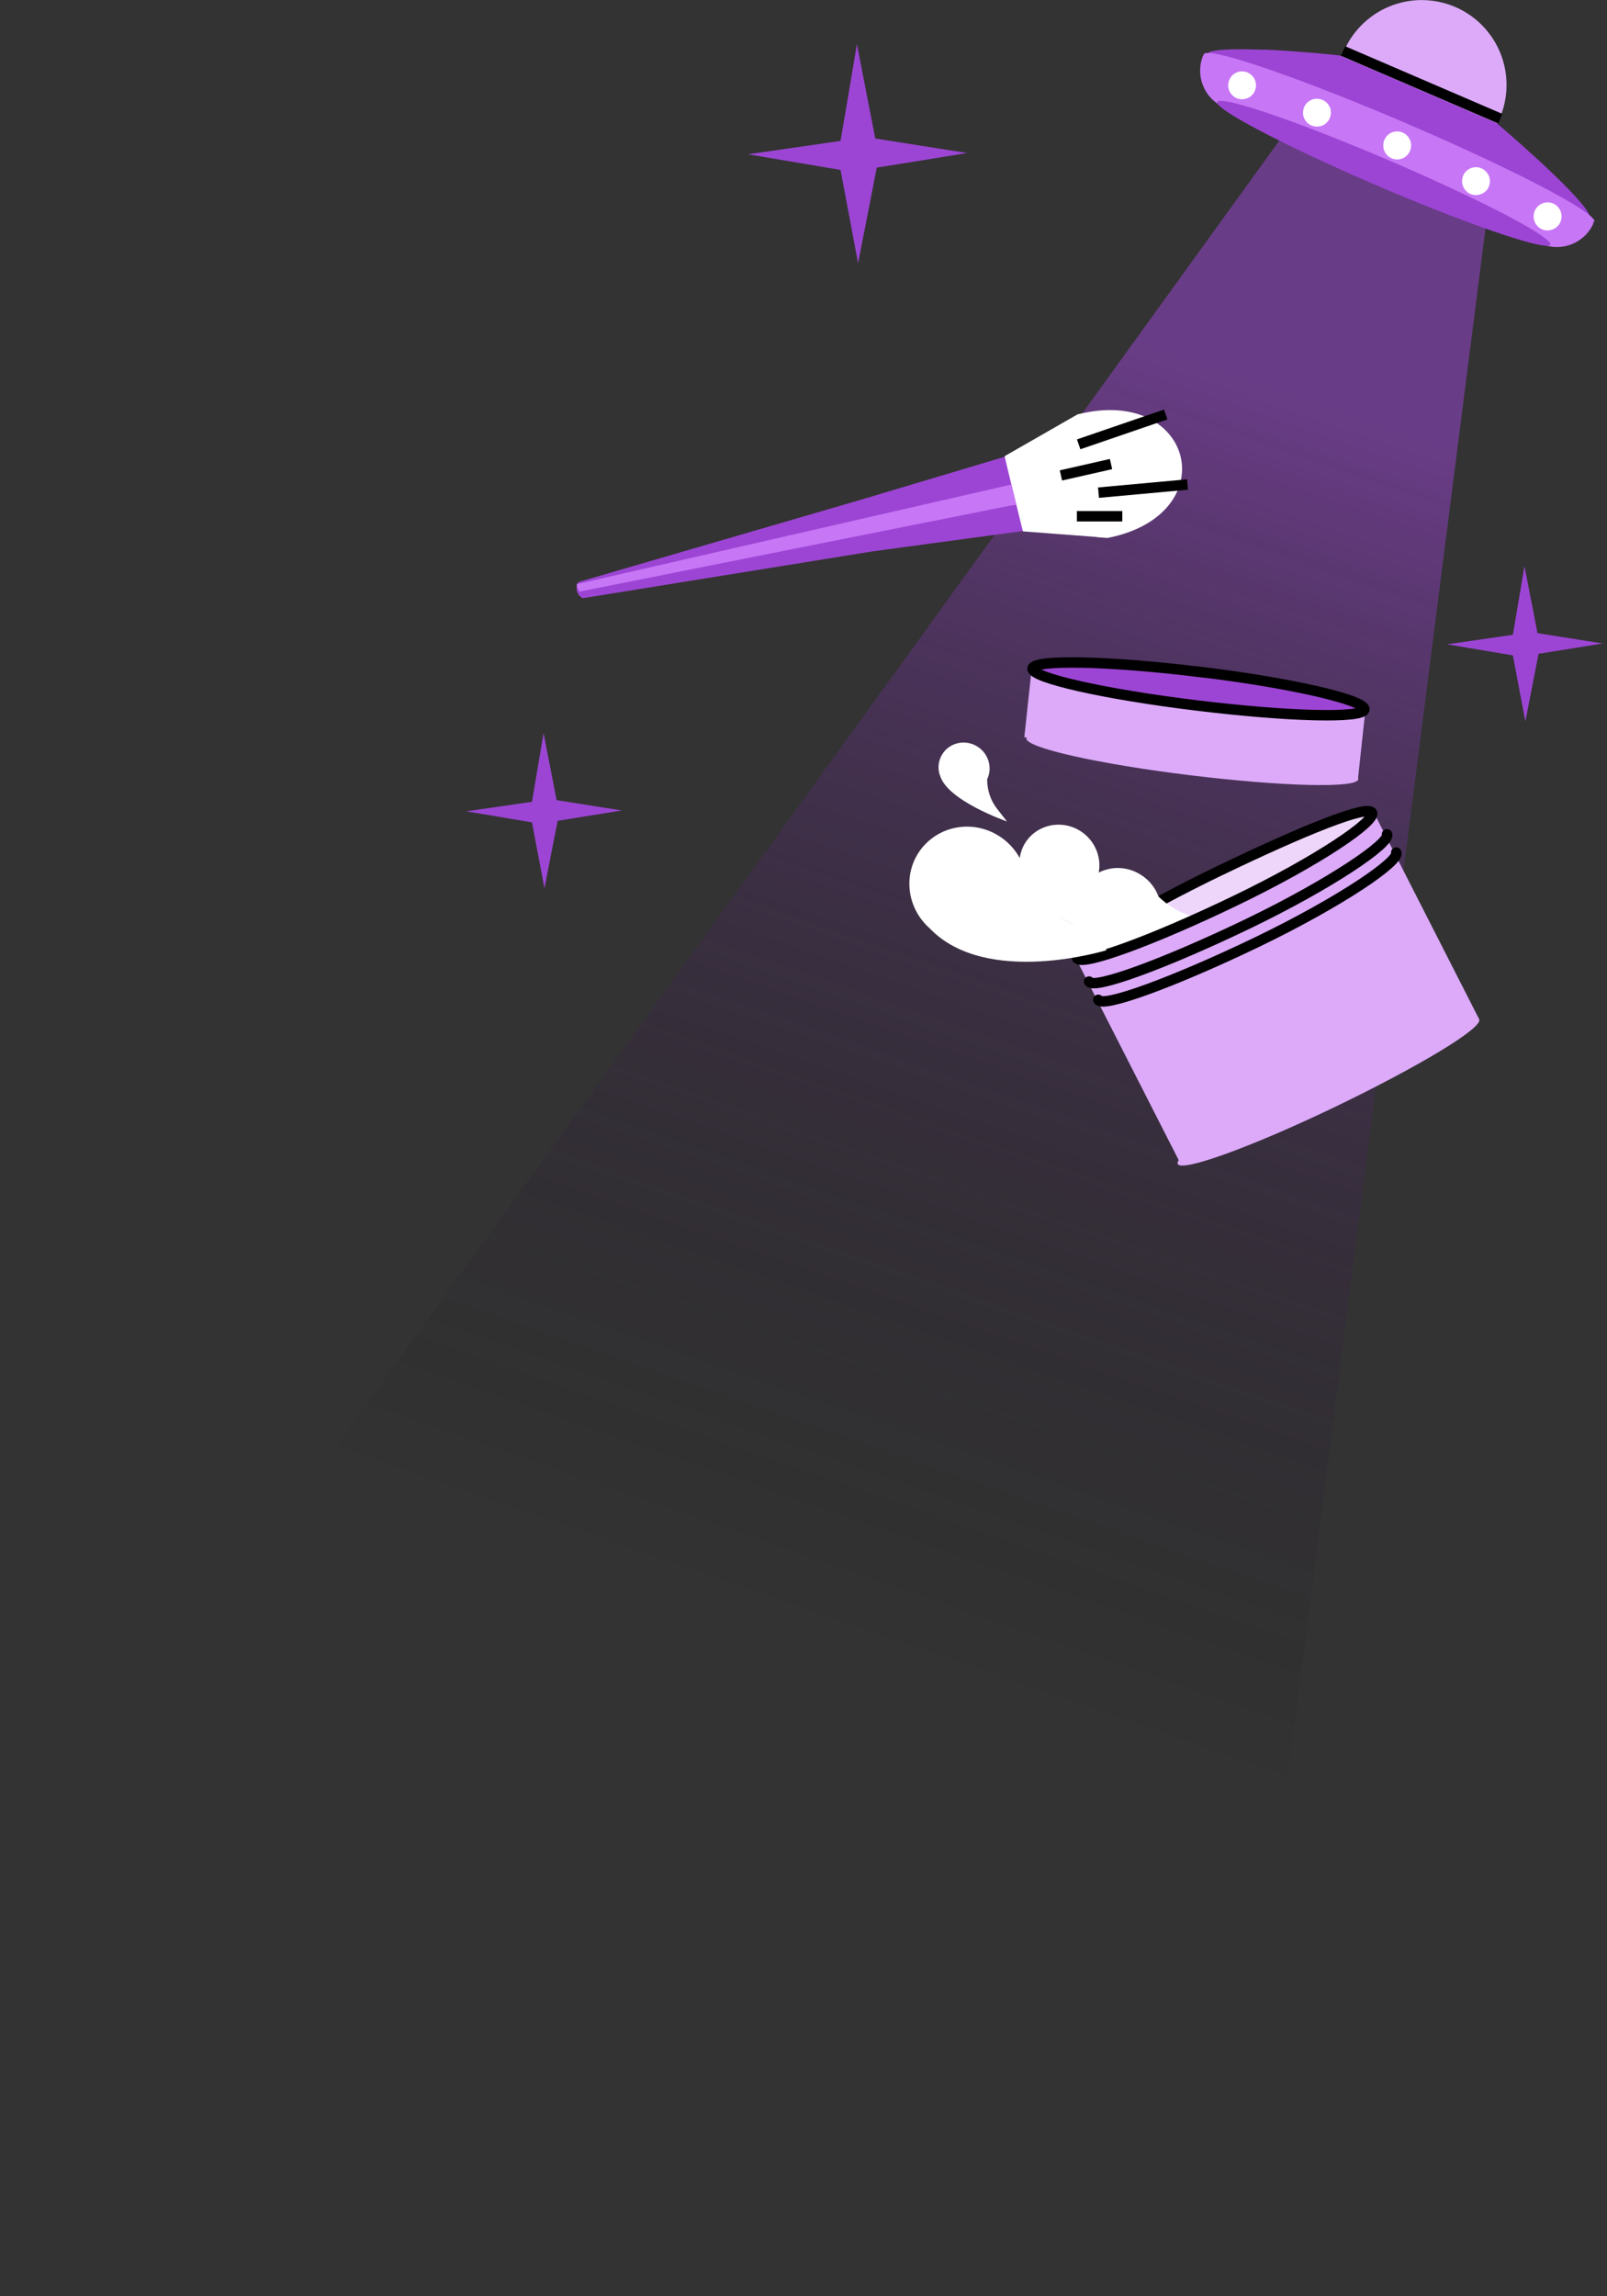 <?xml version="1.0" encoding="UTF-8"?> <svg xmlns="http://www.w3.org/2000/svg" width="154" height="220" viewBox="0 0 154 220" fill="none"><rect x="0" y="0" width="154" height="220" fill="#333333" stroke="none"/><g clip-path="url(#clip0_369_12706)"><path opacity="0.58" d="M117.15 219.51L0 183.16L123.58 12.11L123.92 11.72C125.36 11.98 129.14 13.33 133.47 15.18L133.54 15.21L133.97 15.4C138.18 17.23 141.61 18.96 142.63 19.77L142.57 20.21L117.14 219.51H117.16H117.15Z" fill="url(#paint0_linear_369_12706)" fill-opacity="0.9"></path><path d="M142.48 2.92C145.36 6.37 144.9 11.49 141.46 14.37C138.01 17.25 132.89 16.79 130.01 13.35C127.13 9.9 127.59 4.78 131.03 1.9C134.48 -0.98 139.6 -0.52 142.48 2.92Z" fill="#DCAAF9"></path><path d="M121.13 4.75C123.93 4.87 127.01 5.16 128.37 5.31L143.42 11.79C144.44 12.66 146.82 14.72 148.88 16.7C149.92 17.7 150.87 18.67 151.52 19.45C151.85 19.84 152.09 20.17 152.23 20.43C152.3 20.56 152.34 20.65 152.35 20.7C152.21 20.98 152.02 21.21 151.78 21.39L115.76 5.88C115.73 5.59 115.76 5.29 115.88 5C115.93 4.97 116.01 4.94 116.15 4.91C116.43 4.84 116.83 4.79 117.34 4.76C118.35 4.7 119.7 4.71 121.13 4.77V4.75Z" fill="#9C45D4"></path><path d="M152.72 21.37L115.32 5.27C114.49 7.2 115.38 9.45 117.32 10.29L147.7 23.36C149.63 24.19 151.88 23.3 152.72 21.36V21.37Z" fill="#C776F6"></path><path d="M152.77 21.23C152.72 21.35 152.47 21.38 152.07 21.34C149.77 21.1 142.22 18.41 133.45 14.65C124.91 10.99 117.9 7.47 115.91 5.91C115.49 5.58 115.29 5.34 115.35 5.2C115.42 5.05 115.81 5.03 116.47 5.15C119.17 5.63 126.38 8.23 134.68 11.78L134.83 11.85L135.65 12.2C143.74 15.7 150.3 19.02 152.22 20.53C152.64 20.86 152.84 21.11 152.79 21.25L152.77 21.23Z" fill="#C776F6"></path><path d="M148.57 23.44C148.53 23.54 148.32 23.57 147.97 23.53C146.01 23.32 139.56 21.03 132.08 17.83C124.8 14.7 118.81 11.7 117.12 10.37C116.76 10.1 116.6 9.88 116.65 9.77C116.71 9.64 117.04 9.63 117.61 9.73C119.92 10.14 126.06 12.35 133.14 15.38L133.26 15.43L133.95 15.73C140.85 18.72 146.46 21.55 148.09 22.84C148.45 23.12 148.62 23.34 148.57 23.45V23.44Z" fill="#9C45D4"></path><path d="M126.25 11.52C126.65 11.5 126.96 11.16 126.94 10.75C126.92 10.35 126.58 10.03 126.17 10.06C125.77 10.08 125.46 10.42 125.48 10.83C125.5 11.23 125.84 11.55 126.25 11.52Z" fill="white"></path><path d="M127.07 11.82C126.85 12.01 126.57 12.11 126.28 12.13C125.92 12.14 125.58 12.03 125.31 11.79C125.05 11.55 124.88 11.22 124.87 10.87C124.86 10.51 124.97 10.17 125.21 9.9C125.45 9.64 125.78 9.47 126.13 9.46C126.49 9.45 126.82 9.57 127.1 9.8C127.36 10.04 127.53 10.37 127.54 10.72C127.55 11.08 127.44 11.42 127.2 11.69C127.15 11.73 127.12 11.78 127.06 11.82H127.07ZM126.14 10.71C126.14 10.71 126.08 10.77 126.1 10.81L126.23 10.93C126.23 10.93 126.29 10.91 126.31 10.89C126.33 10.74 126.27 10.69 126.22 10.69C126.2 10.69 126.18 10.69 126.16 10.71H126.14Z" fill="white"></path><path d="M119.07 8.9C119.47 8.88 119.79 8.54 119.76 8.13C119.74 7.73 119.4 7.41 118.99 7.44C118.59 7.46 118.27 7.8 118.3 8.21C118.32 8.61 118.66 8.93 119.07 8.9Z" fill="white"></path><path d="M119.89 9.2C119.67 9.39 119.4 9.48 119.1 9.51C118.74 9.52 118.4 9.41 118.14 9.17C117.88 8.93 117.71 8.6 117.7 8.25C117.69 7.89 117.8 7.55 118.04 7.28C118.28 7.02 118.61 6.85 118.96 6.84C119.32 6.83 119.66 6.94 119.92 7.18C120.18 7.42 120.35 7.75 120.36 8.1C120.37 8.46 120.26 8.8 120.02 9.07C119.97 9.11 119.93 9.16 119.88 9.2H119.89ZM118.95 8.09V8.26L119.05 8.28C119.05 8.28 119.11 8.26 119.13 8.24V8.07L118.95 8.08V8.09Z" fill="white"></path><path d="M133.92 14.67C134.32 14.65 134.64 14.31 134.61 13.9C134.59 13.5 134.25 13.18 133.84 13.21C133.44 13.23 133.12 13.57 133.15 13.98C133.17 14.38 133.51 14.7 133.92 14.67Z" fill="white"></path><path d="M134.75 14.97C134.52 15.16 134.25 15.26 133.96 15.28C133.22 15.31 132.6 14.75 132.56 14C132.55 13.64 132.66 13.31 132.9 13.03C133.14 12.77 133.47 12.6 133.82 12.59C134.55 12.55 135.18 13.12 135.23 13.86C135.24 14.22 135.13 14.56 134.89 14.83C134.84 14.87 134.81 14.92 134.75 14.96V14.97ZM133.9 14.06C133.9 14.06 134.02 13.99 134.01 13.93C134.01 13.87 133.94 13.81 133.88 13.81C133.82 13.81 133.76 13.88 133.76 13.94C133.76 14 133.82 14.05 133.89 14.06H133.9Z" fill="white"></path><path d="M141.49 18.08C141.89 18.06 142.21 17.72 142.18 17.31C142.16 16.91 141.82 16.59 141.41 16.62C141.01 16.64 140.69 16.98 140.72 17.39C140.74 17.79 141.08 18.11 141.49 18.08Z" fill="white"></path><path d="M142.3 18.38C142.08 18.57 141.8 18.67 141.51 18.69C141.15 18.7 140.81 18.59 140.55 18.35C140.29 18.11 140.12 17.78 140.11 17.43C140.1 17.07 140.21 16.73 140.45 16.46C140.69 16.2 141.02 16.03 141.37 16.02C142.1 15.98 142.73 16.55 142.78 17.29C142.79 17.65 142.68 17.99 142.44 18.26C142.39 18.3 142.35 18.35 142.3 18.39V18.37V18.38ZM141.44 17.24L141.32 17.37L141.45 17.49C141.45 17.49 141.51 17.47 141.53 17.45C141.56 17.31 141.49 17.25 141.43 17.26V17.24H141.44Z" fill="white"></path><path d="M148.34 21.47C148.74 21.45 149.06 21.11 149.03 20.7C149.01 20.3 148.67 19.98 148.26 20.01C147.86 20.03 147.54 20.37 147.57 20.78C147.59 21.18 147.93 21.5 148.34 21.47Z" fill="white"></path><path d="M149.16 21.77C148.93 21.96 148.67 22.05 148.37 22.08C147.63 22.11 147.01 21.55 146.97 20.8C146.93 20.05 147.5 19.44 148.24 19.39C148.97 19.35 149.6 19.92 149.65 20.66C149.66 21.02 149.55 21.36 149.31 21.63C149.26 21.67 149.22 21.72 149.17 21.76L149.16 21.77ZM148.31 20.86C148.31 20.86 148.43 20.79 148.43 20.73C148.43 20.67 148.37 20.62 148.3 20.61C148.24 20.61 148.18 20.68 148.19 20.74C148.19 20.8 148.25 20.85 148.32 20.86H148.31Z" fill="white"></path><path d="M128.71 4.89L143.77 11.37" stroke="black" stroke-miterlimit="10"></path><path d="M52.17 85.15C52.59 82.98 53.01 80.81 53.44 78.64C55.49 78.31 57.54 77.98 59.59 77.65C57.51 77.32 55.43 76.99 53.34 76.66C52.92 74.52 52.5 72.37 52.09 70.23C51.72 72.42 51.35 74.62 50.98 76.82C48.88 77.12 46.78 77.43 44.68 77.73C46.78 78.08 48.88 78.44 50.98 78.79C51.38 80.91 51.78 83.02 52.18 85.14L52.17 85.15Z" fill="#9C45D4"></path><path d="M146.17 69.15C146.6 66.98 147.01 64.81 147.44 62.64C149.49 62.31 151.54 61.98 153.59 61.65C151.51 61.32 149.43 60.99 147.34 60.66C146.92 58.52 146.5 56.37 146.09 54.23C145.72 56.42 145.35 58.62 144.98 60.82C142.88 61.12 140.78 61.43 138.68 61.73C140.78 62.08 142.88 62.44 144.98 62.79C145.38 64.91 145.78 67.02 146.18 69.14L146.17 69.15Z" fill="#9C45D4"></path><path d="M82.23 25.23C82.83 22.17 83.42 19.12 84.02 16.06C86.91 15.6 89.8 15.13 92.68 14.66C89.75 14.2 86.82 13.73 83.88 13.27C83.29 10.26 82.7 7.24 82.12 4.22C81.6 7.31 81.08 10.41 80.55 13.5C77.59 13.93 74.63 14.36 71.67 14.78C74.63 15.28 77.59 15.78 80.55 16.28C81.11 19.26 81.67 22.24 82.23 25.22V25.23Z" fill="#9C45D4"></path><path d="M96.44 43.72L98.14 50.86L83.59 52.83L55.87 57.31C55.87 57.31 55.76 57.28 55.69 57.22C55.6 57.16 55.51 57.07 55.44 56.96C55.31 56.76 55.23 56.49 55.25 56.24C55.26 55.93 55.39 55.76 55.58 55.72L82.56 47.86L96.45 43.71L96.44 43.72Z" fill="#9C45D4"></path><path d="M105 51.44L98.03 50.91L97.99 50.76C97.94 50.55 97.87 50.26 97.78 49.91C97.61 49.2 97.37 48.26 97.14 47.32C96.91 46.38 96.68 45.43 96.51 44.72C96.43 44.36 96.36 44.07 96.31 43.86C96.3 43.8 96.29 43.75 96.28 43.7L99.93 41.61L102.37 40.21L103.26 39.7C108.93 38.28 112.42 40.76 113.14 43.75C113.5 45.26 113.17 46.92 112.04 48.35C110.92 49.77 108.99 50.98 106.14 51.54L105.27 51.48" fill="white"></path><path d="M96.82 48.44L55.54 56.68C55.38 56.44 55.28 56.25 55.29 55.96L96.93 46.42L97.39 48.37L96.83 48.44H96.82Z" fill="#C776F6"></path><path d="M126.62 103.09C134.61 99.24 141.36 96.85 141.75 97.66C142.14 98.47 136 102.16 128.02 106.01C120.02 109.86 113.24 112.32 112.86 111.52C112.47 110.72 118.63 106.95 126.61 103.09H126.62Z" fill="#DCAAF9"></path><path d="M130.12 74.76L98.16 70.63L98.86 64.14L130.82 68.27L130.12 74.76Z" fill="#DCAAF9"></path><path d="M97.87 83.9C97.58 82.99 97.62 81.99 98.07 81.07C99 79.2 101.3 78.47 103.2 79.43C105.1 80.39 105.89 82.68 104.98 84.54C104.97 86.16 105.5 87.77 106.53 89.07L107.96 90.88C107.96 90.88 98.84 87.74 97.88 83.89L97.87 83.9Z" fill="white"></path><path d="M90.06 74.26C89.87 73.68 89.9 73.03 90.19 72.46C90.78 71.26 92.25 70.8 93.46 71.41C94.67 72.02 95.17 73.48 94.6 74.66C94.6 75.7 94.93 76.72 95.59 77.54L96.5 78.7C96.5 78.7 90.68 76.69 90.07 74.24L90.06 74.26Z" fill="white"></path><path d="M141.75 97.65L113.15 111.53L103.01 91.64L131.61 77.76L141.75 97.65Z" fill="#DCAAF9"></path><path d="M116.98 83.37C124.97 79.52 131.22 76.95 131.6 77.75C131.98 78.55 126.37 82.44 118.38 86.28C110.4 90.12 103.61 92.6 103.22 91.79C102.83 90.98 108.99 87.22 116.97 83.36L116.98 83.37Z" fill="#EED6FB"></path><path d="M116.98 83.37C124.97 79.52 131.22 76.95 131.6 77.75C131.98 78.55 126.37 82.44 118.38 86.28C110.4 90.12 103.61 92.6 103.22 91.79C102.83 90.98 108.99 87.22 116.97 83.36L116.98 83.37Z" fill="#EED6FB"></path><path d="M132.92 79.93C133.3 80.73 127.62 84.63 119.6 88.5C111.58 92.36 104.75 94.85 104.37 94.04" stroke="black" stroke-linecap="round" stroke-linejoin="round"></path><path d="M133.8 81.68C134.19 82.48 128.5 86.38 120.48 90.25C112.46 94.11 105.63 96.6 105.25 95.79" stroke="black" stroke-linecap="round" stroke-linejoin="round"></path><path d="M105.43 90.74C105.86 90.99 106.37 91.16 106.93 91.24C107.43 91.1 107.92 90.89 108.4 90.66C109.1 90.33 109.78 90.01 110.49 89.71C111.27 89.39 112.04 89.07 112.81 88.74C113.44 88.47 114.07 88.18 114.7 87.91C113.3 87.59 112.02 86.87 111 85.85C110.21 83.77 107.89 82.66 105.81 83.38C103.72 84.1 102.65 86.39 103.42 88.49C103.8 89.51 104.54 90.29 105.45 90.75H105.44L105.43 90.74Z" fill="white"></path><path d="M115.08 64.38C123.88 65.45 130.86 67.09 130.75 67.97C130.64 68.85 123.49 68.66 114.69 67.59C105.89 66.52 98.85 64.94 98.95 64.05C99.05 63.16 106.28 63.31 115.08 64.39V64.38Z" fill="#9C45D4" stroke="black" stroke-miterlimit="10"></path><path d="M114.49 71.07C123.29 72.14 130.27 73.78 130.16 74.66C130.05 75.54 122.9 75.35 114.1 74.28C105.3 73.21 98.26 71.63 98.36 70.74C98.46 69.85 105.69 70 114.49 71.08V71.07Z" fill="#DCAAF9"></path><path d="M116.98 83.37C124.97 79.52 131.1 77.06 131.48 77.87C131.87 78.67 126.37 82.44 118.38 86.29C110.39 90.14 103.61 92.61 103.22 91.8C102.83 90.99 108.99 87.23 116.97 83.37H116.98Z" stroke="black" stroke-miterlimit="10"></path><path d="M110.97 85.79C110.56 85.95 110.14 86.1 109.73 86.27C109.69 86.29 109.64 86.29 109.6 86.29C108.67 86.81 107.72 87.32 106.8 87.87C106.28 88.18 105.78 88.52 105.26 88.83C104.85 89.08 104.43 89.33 104.06 89.63C104.44 90.1 104.91 90.48 105.44 90.75C105.44 90.75 105.49 90.78 105.52 90.8C106.22 90.45 106.9 90.05 107.58 89.66C108.88 88.92 110.26 88.33 111.57 87.59C111.9 87.41 112.22 87.23 112.55 87.06C111.98 86.72 111.45 86.33 110.98 85.85C110.97 85.83 110.97 85.82 110.96 85.79H110.98H110.97Z" fill="white"></path><path d="M89.09 88.94C88.03 88 87.31 86.68 87.17 85.19C86.88 82.11 89.16 79.44 92.27 79.21C95.36 79 98.09 81.31 98.4 84.39C99.62 86.48 101.52 88.11 103.79 88.99L106.06 91.03C106.06 91.03 94.52 94.61 89.09 88.94Z" fill="white"></path><path d="M103.37 42.57L111.71 39.71" stroke="black"></path><path d="M101.67 45.55L106.47 44.46" stroke="black"></path><path d="M105.27 47.2L113.8 46.42" stroke="black"></path><path d="M103.2 49.46H107.55" stroke="black"></path></g><defs><linearGradient id="paint0_linear_369_12706" x1="126.62" y1="5.02" x2="74.4" y2="155.67" gradientUnits="userSpaceOnUse"><stop offset="0.2" stop-color="#9C45D4"></stop><stop offset="1" stop-opacity="0"></stop></linearGradient><clipPath id="clip0_369_12706"><rect width="153.58" height="219.51" fill="white"></rect></clipPath></defs></svg> 